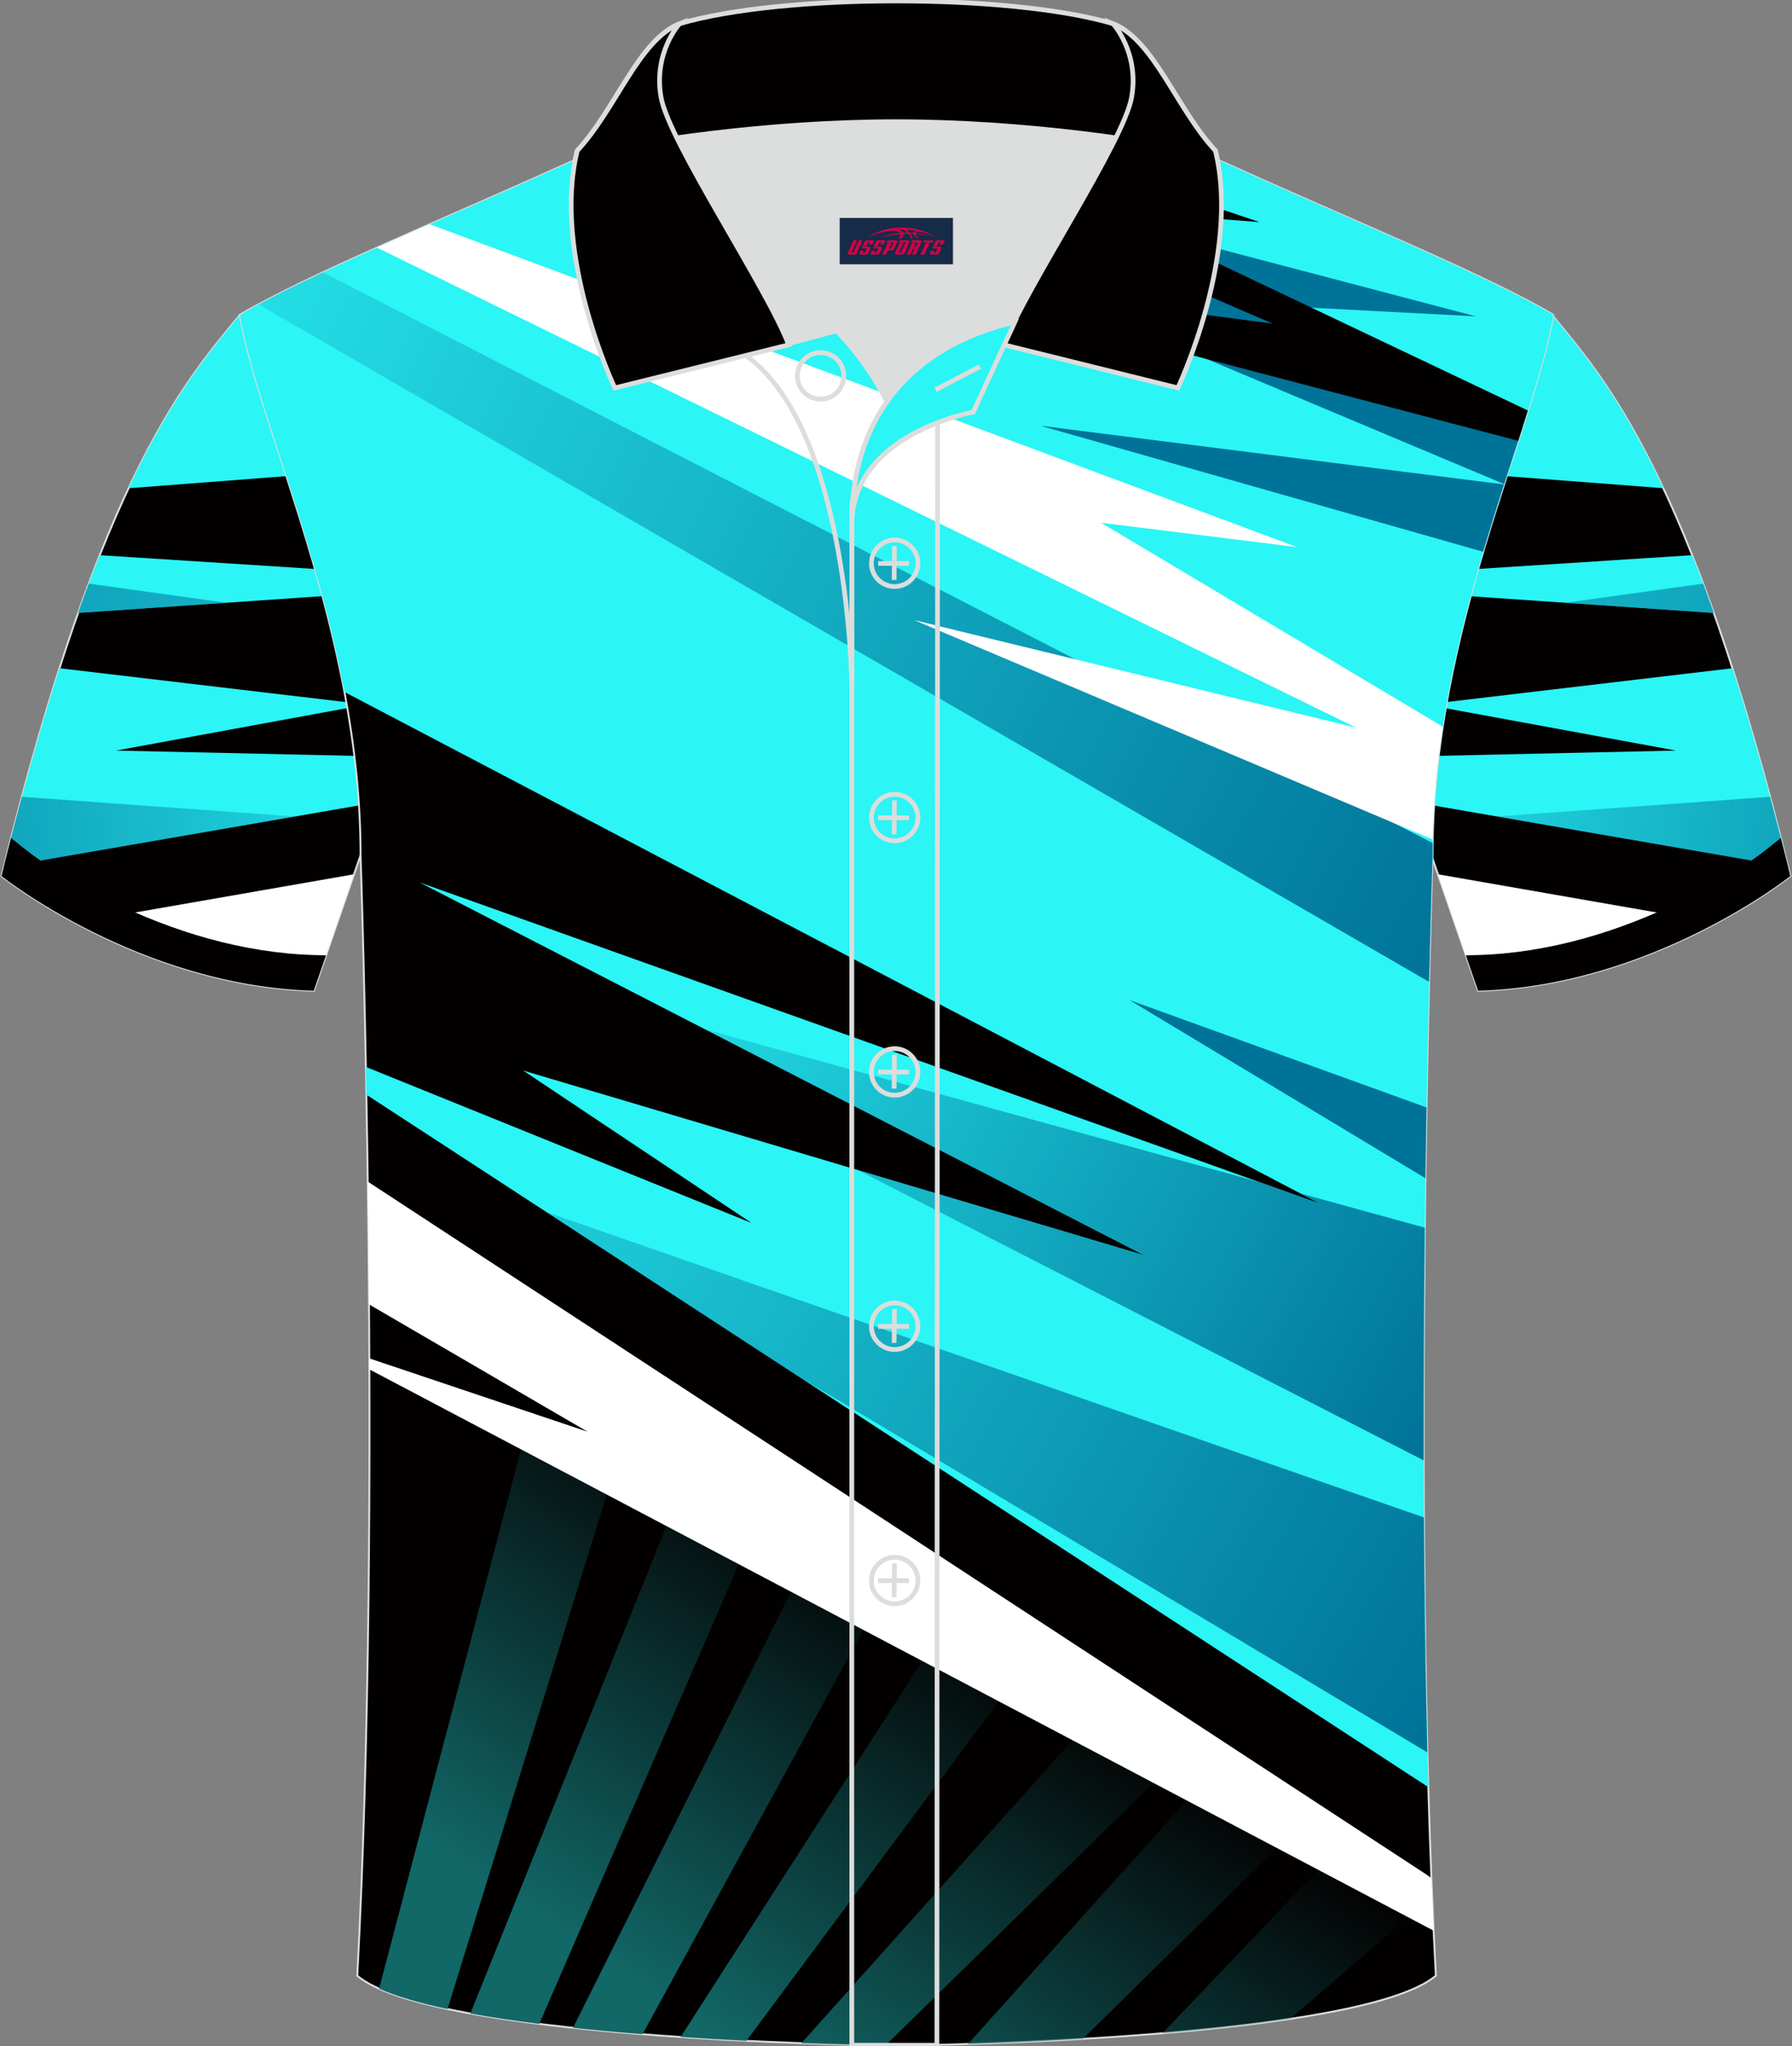 <?xml version="1.0" encoding="utf-8"?>
<!-- Generator: Adobe Illustrator 24.0.1, SVG Export Plug-In . SVG Version: 6.00 Build 0)  -->
<svg xmlns="http://www.w3.org/2000/svg" xmlns:xlink="http://www.w3.org/1999/xlink" version="1.1" id="图层_1" x="0px" y="0px" width="379.8px" height="433.5px" viewBox="0 0 379.8 433.5" enable-background="new 0 0 379.8 433.5" xml:space="preserve">
<rect x="0" y="0" width="379.8" height="433.5" fill="#808080" stroke="none"/>
<g>
	
		<path fill-rule="evenodd" clip-rule="evenodd" fill="#030000" stroke="#DCDDDD" stroke-width="0.4" stroke-miterlimit="22.902" d="   M328.95,66.71c10.24,12.74,29.35,32.27,50.5,118.88c0,0-29.18,23.26-66.18,24.29c0,0-7.15-20.72-9.9-28.7   c-20.57-59.68-9.23-110.29-81.9-146.21c-2.6-1.28-7.28-1.87-6.25-3.45c5.38-8.23,13.19-7.45,17.82-6   c9.64,3.37,2.54,1.17,11.99,5.45C266.96,40.91,315.27,58.5,328.95,66.71z"/>
	<path fill-rule="evenodd" clip-rule="evenodd" fill="#2BF5F5" d="M281.53,97.99l70.99,5.43c-9.76-20.78-17.99-29.76-23.57-36.7   c-13.68-8.22-61.99-25.8-83.93-35.77c-9.45-4.28-2.35-2.08-11.99-5.45c-4.64-1.45-12.45-2.22-17.82,6   c-1.03,1.58,3.66,2.17,6.25,3.45C257.23,52.62,272.64,73.87,281.53,97.99L281.53,97.99z M358.64,117.61l-70.11,4.5   c0.21,0.88,0.41,1.77,0.62,2.66l74.08,5.08C361.67,125.45,360.14,121.38,358.64,117.61L358.64,117.61z M367.18,141.56l-65.06,7.69   l53.07,9.75l-57.99,1.29c0.81,3.19,1.68,6.41,2.63,9.66l79.15,13.67C374.94,167.33,370.99,153.45,367.18,141.56z"/>
	<g>
		
			<linearGradient id="SVGID_1_" gradientUnits="userSpaceOnUse" x1="523.384" y1="-119.064" x2="115.551" y2="-76.199" gradientTransform="matrix(0.999 0 0 -0.999 0.258 25.299)">
			<stop offset="0" style="stop-color:#007399"/>
			<stop offset="1" style="stop-color:#007399;stop-opacity:0"/>
		</linearGradient>
		<path fill-rule="evenodd" clip-rule="evenodd" fill="url(#SVGID_1_)" d="M360.97,123.64l-29.14,4.05l31.4,2.15    C362.47,127.7,361.72,125.63,360.97,123.64z"/>
		
			<linearGradient id="SVGID_2_" gradientUnits="userSpaceOnUse" x1="451.904" y1="-158.842" x2="262.708" y2="-138.957" gradientTransform="matrix(0.999 0 0 -0.999 0.258 25.299)">
			<stop offset="0" style="stop-color:#007399"/>
			<stop offset="1" style="stop-color:#007399;stop-opacity:0"/>
		</linearGradient>
		<path fill-rule="evenodd" clip-rule="evenodd" fill="url(#SVGID_2_)" d="M375.15,168.8l-57.9,4.17l58.07,10.02l3.61,0.48    C377.66,178.35,376.4,173.47,375.15,168.8z"/>
		<path fill-rule="evenodd" clip-rule="evenodd" fill="#FFFFFF" d="M363.78,195.51l-59.02-10.3c2.18,6.32,5.3,15.36,7.08,20.55    l18.04,2.19C343.38,205.24,355.12,200.15,363.78,195.51z"/>
		<path fill-rule="evenodd" clip-rule="evenodd" fill="#030000" d="M374.73,179.68c-5.15,4.11-12.12,8.06-17.95,10.97    c-13.54,6.73-28.54,11.25-43.72,11.67l-2.38,0.07l2.59,7.49c37-1.02,66.18-24.29,66.18-24.29c-0.67-2.76-1.35-5.45-2.02-8.07    L374.73,179.68z"/>
	</g>
</g>
<g>
	
		<path fill-rule="evenodd" clip-rule="evenodd" fill="#030000" stroke="#DCDDDD" stroke-width="0.4" stroke-miterlimit="22.902" d="   M50.83,66.71C40.59,79.45,21.48,98.98,0.34,185.59c0,0,29.18,23.26,66.18,24.29c0,0,7.15-20.72,9.9-28.7   c20.57-59.69,9.23-110.3,81.9-146.22c2.6-1.28,7.28-1.87,6.25-3.45c-5.38-8.23-13.19-7.45-17.82-6c-9.64,3.37-2.54,1.17-11.99,5.45   C112.82,40.91,64.51,58.5,50.83,66.71z"/>
	<path fill-rule="evenodd" clip-rule="evenodd" fill="#2BF5F5" d="M98.25,97.99c8.89-24.13,24.3-45.36,60.06-63.03   c2.6-1.28,7.28-1.87,6.25-3.45c-5.38-8.23-13.19-7.45-17.82-6c-9.64,3.37-2.54,1.17-11.99,5.45   c-21.94,9.98-70.26,27.56-83.93,35.77c-5.59,6.94-13.82,15.93-23.57,36.7L98.25,97.99L98.25,97.99z M21.14,117.61   c-1.5,3.78-3.03,7.84-4.59,12.23l74.08-5.08c0.2-0.89,0.41-1.78,0.62-2.66L21.14,117.61L21.14,117.61z M0.82,183.62l79.15-13.67   c0.94-3.25,1.81-6.47,2.63-9.66l-57.99-1.29l53.07-9.75l-65.06-7.69C8.79,153.45,4.84,167.33,0.82,183.62z"/>
	<g>
		
			<linearGradient id="SVGID_3_" gradientUnits="userSpaceOnUse" x1="-1715.134" y1="-119.069" x2="-2122.967" y2="-76.204" gradientTransform="matrix(-0.999 0 0 -0.999 -1856.718 25.299)">
			<stop offset="0" style="stop-color:#007399"/>
			<stop offset="1" style="stop-color:#007399;stop-opacity:0"/>
		</linearGradient>
		<path fill-rule="evenodd" clip-rule="evenodd" fill="url(#SVGID_3_)" d="M18.81,123.64l29.14,4.05l-31.4,2.15    C17.31,127.7,18.06,125.63,18.81,123.64z"/>
		
			<linearGradient id="SVGID_4_" gradientUnits="userSpaceOnUse" x1="-1786.614" y1="-158.851" x2="-1975.81" y2="-138.966" gradientTransform="matrix(-0.999 0 0 -0.999 -1856.718 25.299)">
			<stop offset="0" style="stop-color:#007399"/>
			<stop offset="1" style="stop-color:#007399;stop-opacity:0"/>
		</linearGradient>
		<path fill-rule="evenodd" clip-rule="evenodd" fill="url(#SVGID_4_)" d="M4.62,168.8l57.9,4.17L4.46,182.99l-3.61,0.48    C2.12,178.35,3.37,173.47,4.62,168.8z"/>
		<path fill-rule="evenodd" clip-rule="evenodd" fill="#FFFFFF" d="M15.99,195.51l59.02-10.3c-2.18,6.32-5.3,15.36-7.08,20.55    l-18.04,2.19C36.4,205.24,24.66,200.15,15.99,195.51z"/>
		<path fill-rule="evenodd" clip-rule="evenodd" fill="#030000" d="M5.04,179.68c5.15,4.11,12.12,8.06,17.95,10.97    c13.54,6.73,28.54,11.25,43.72,11.67l2.38,0.07l-2.59,7.49c-37-1.02-66.18-24.29-66.18-24.29c0.67-2.76,1.35-5.45,2.02-8.07    L5.04,179.68z"/>
	</g>
</g>
<g>
	
		<path fill-rule="evenodd" clip-rule="evenodd" fill="#030000" stroke="#DCDDDD" stroke-width="0.4" stroke-miterlimit="22.902" d="   M190.02,433.3c-9.72,0.03-98.71-1.66-114.3-14.75c5.38-100.88,0.7-237.38,0.7-237.38c0-47.56-21.3-89.83-25.59-114.45   c13.68-8.22,45.41-21.22,67.35-31.2c30.13-13.65,34.26-7.73,71.43-7.73s42.11-5.9,72.25,7.73c21.93,9.98,53.67,22.97,67.35,31.19   c-4.28,24.65-25.59,66.89-25.59,114.45c0,0-4.68,136.51,0.7,237.38C288.72,431.64,199.73,433.33,190.02,433.3z"/>
	<g>
		<path fill-rule="evenodd" clip-rule="evenodd" fill="#2BF5F5" d="M72.99,146.58l206.73,108.4l-190.8-68.05l153.52,78.96    l-131.57-39.11l48.42,32.3l-81.74-33.06c0.04,1.91,0.07,3.88,0.11,5.88l225.08,146.7c-2.67-93.51,0.9-197.44,0.9-197.44    c0-47.56,21.3-89.82,25.59-114.45c-13.68-8.22-45.42-21.21-67.35-31.19c-30.13-13.65-35.08-7.73-72.25-7.73s-41.29-5.9-71.43,7.73    c-21.94,9.98-53.67,22.99-67.35,31.2C54.04,85.17,66.8,113.51,72.99,146.58z"/>
		<path fill-rule="evenodd" clip-rule="evenodd" fill="#007399" d="M302.34,234.6l-62.95-22.74l62.72,37.74    C302.17,244.4,302.25,239.38,302.34,234.6z"/>
		
			<linearGradient id="SVGID_5_" gradientUnits="userSpaceOnUse" x1="309.186" y1="-170.634" x2="-1.474" y2="-12.345" gradientTransform="matrix(0.999 0 0 -0.999 0.258 25.299)">
			<stop offset="0" style="stop-color:#007399"/>
			<stop offset="1" style="stop-color:#007399;stop-opacity:0"/>
		</linearGradient>
		<path fill-rule="evenodd" clip-rule="evenodd" fill="url(#SVGID_5_)" d="M302.88,208L54.79,64.46c3.83-2.07,8.48-4.37,13.64-6.77    l235.22,120.91c-0.01,0.85-0.02,1.7-0.02,2.56C303.62,181.15,303.27,191.26,302.88,208z"/>
		<path fill-rule="evenodd" clip-rule="evenodd" fill="#007399" d="M314.34,116.89l-93.82-26.7l98.23,12.44    C317.3,107.21,315.8,111.95,314.34,116.89z"/>
		<path fill-rule="evenodd" clip-rule="evenodd" fill="#007399" d="M312.81,67.02l-52.23-2.75l52.23,23.41l9.87,2.88    c-1.23,3.82-2.54,7.81-3.88,11.99L140.57,27.69c6.33-1.27,11.87-1.33,18.6-1.03L312.81,67.02z"/>
		
			<linearGradient id="SVGID_6_" gradientUnits="userSpaceOnUse" x1="211.586" y1="-320.759" x2="153.434" y2="-407.798" gradientTransform="matrix(0.999 0 0 -0.999 0.258 25.299)">
			<stop offset="0" style="stop-color:#126767;stop-opacity:0"/>
			<stop offset="1" style="stop-color:#126767"/>
		</linearGradient>
		<path fill-rule="evenodd" clip-rule="evenodd" fill="url(#SVGID_6_)" d="M121.45,429.57l53.27-106.51l14.68,10.5l-53.21,97.36    C131.26,430.54,126.31,430.09,121.45,429.57L121.45,429.57z M187.7,433.28l62.52-61.23l-15.33-11.89l-65.03,72.67    C177.79,433.12,184.13,433.25,187.7,433.28L187.7,433.28z M158.2,432.33l62.08-83.52l-16.08-10.5l-59.94,93.2    C149.08,431.84,153.76,432.11,158.2,432.33L158.2,432.33z M114.3,428.74l46.68-107.53l-14.68-10.5L99.69,426.55    C104.25,427.38,109.17,428.1,114.3,428.74L114.3,428.74z M94.85,425.6l35.52-114.74l-18.7-8.54L80.35,421.28    C84.03,422.93,89.02,424.36,94.85,425.6L94.85,425.6z M273.41,427.69c-8.45,1.27-17.76,2.27-27.04,3.04l39.29-41.21l16.9,13.11    L273.41,427.69L273.41,427.69z M229.51,431.91c-9.11,0.54-17.55,0.88-24.35,1.09l53.32-59.32l16.9,13.11L229.51,431.91z"/>
		<path fill-rule="evenodd" clip-rule="evenodd" fill="#FFFFFF" d="M305.79,153.95l-72.41-43.2l41.52,5.15L91.07,47.5    c-3.77,1.66-7.52,3.32-11.18,4.95l207.53,101.7l-93.65-22.78l109.87,46.47C303.83,169.7,304.6,161.71,305.79,153.95z"/>
		<path fill-rule="evenodd" clip-rule="evenodd" fill="#030000" d="M323.82,86.96l-89.25-42.39l32.37,2.48L208.4,27.29    c-5.3,0.27-11.41,0.5-18.8,0.5c-5.75,0-10.71-0.14-15.11-0.33l95.25,41.1l-85.07-11.15l137.1,35.97    C322.49,91.18,323.17,89.04,323.82,86.96z"/>
		<path fill-rule="evenodd" clip-rule="evenodd" fill="#FFFFFF" d="M303.37,397.86l-1.06-0.76L77.94,250.31    c0.11,8.22,0.2,16.94,0.27,26.01l46.33,26.98l-46.27-15.54l0.01,2.33L302.14,408.1l1.7,0.89L303.37,397.86z"/>
		<g>
			
				<linearGradient id="SVGID_7_" gradientUnits="userSpaceOnUse" x1="309.648" y1="-266.477" x2="109.248" y2="-155.393" gradientTransform="matrix(0.999 0 0 -0.999 0.258 25.299)">
				<stop offset="0" style="stop-color:#007399"/>
				<stop offset="1" style="stop-color:#007399;stop-opacity:0"/>
			</linearGradient>
			<path fill-rule="evenodd" clip-rule="evenodd" fill="url(#SVGID_7_)" d="M301.97,260.07l-26.43-7.27l4.17,2.19l-12.77-4.56     l-117.46-32.35l92.94,47.8l-60.6-18.01l0,0l119.91,61.5C301.7,292.04,301.8,275.36,301.97,260.07z"/>
			
				<linearGradient id="SVGID_8_" gradientUnits="userSpaceOnUse" x1="309.162" y1="-325.38" x2="40.971" y2="-170.54" gradientTransform="matrix(0.999 0 0 -0.999 0.258 25.299)">
				<stop offset="0" style="stop-color:#007399"/>
				<stop offset="1" style="stop-color:#007399;stop-opacity:0"/>
			</linearGradient>
			<path fill-rule="evenodd" clip-rule="evenodd" fill="url(#SVGID_8_)" d="M301.79,321.46l-186.06-64.73l53.23,34.7l133.55,79.79     C302.11,354.65,301.88,337.84,301.79,321.46z"/>
		</g>
	</g>
</g>
<path fill-rule="evenodd" clip-rule="evenodd" fill="#DCDDDD" d="M187.99,85.1c6.44-9.11,16.35-14.37,26.94-16.84  c5.24-10.64,16.09-27.82,21.62-39.13c-26.77-6.52-66.37-6.52-93.14,0c6.43,13.14,20,34.17,23.66,43.7l10.22-2.75  C177.27,70.08,183.27,75.75,187.99,85.1z"/>
<path fill="none" stroke="#DCDDDD" stroke-miterlimit="9.999" d="M158.01,75.27l19.26-5.19c0,0,6,5.67,10.72,15.03  c-3.78,5.35-6.37,12.04-7.18,20.26c-0.14,0.74-0.24,1.47-0.28,2.18v3.57v33.98C180.53,145.08,180,90.84,158.01,75.27z"/>
<path fill="none" stroke="#DCDDDD" stroke-miterlimit="9.999" d="M180.53,107.55v3.57c0-1.99,0.1-3.91,0.28-5.75  C180.66,106.11,180.57,106.84,180.53,107.55L180.53,107.55z M180.53,111.11v322.16h18.04l0.14-343.73  C191.11,92.47,180.53,98.78,180.53,111.11z"/>
<path fill-rule="evenodd" clip-rule="evenodd" fill="#030000" stroke="#DCDDDD" stroke-miterlimit="9.999" d="M122.06,33.11  c13.39-3.26,40.9-7.33,67.9-7.33s54.51,4.07,67.9,7.33l-0.28-1.2c-8.22-8.78-12.93-23.33-21.69-26.89  C224.97,1.8,207.47,0.2,189.97,0.2c-17.51,0-35.01,1.61-45.94,4.82c-8.77,3.57-13.47,18.11-21.69,26.89L122.06,33.11z"/>
<path fill-rule="evenodd" clip-rule="evenodd" fill="#030000" stroke="#DCDDDD" stroke-miterlimit="9.999" d="M144.03,5.02  c0,0-5.58,6.05-3.94,15.53c1.63,9.49,22.57,40.52,27.06,52.5l-36.85,9.13c0,0-13.39-28.22-7.95-50.27  C130.57,23.13,135.27,8.59,144.03,5.02z"/>
<path fill-rule="evenodd" clip-rule="evenodd" fill="#030000" stroke="#DCDDDD" stroke-miterlimit="9.999" d="M235.9,5.02  c0,0,5.58,6.05,3.95,15.53c-1.63,9.49-22.57,40.52-27.06,52.5l36.85,9.13c0,0,13.39-28.22,7.95-50.27  C249.37,23.13,244.66,8.59,235.9,5.02z"/>
<path fill="none" stroke="#DCDDDD" stroke-miterlimit="9.999" d="M173.92,84.56c2.72,0,4.93-2.21,4.93-4.93  c0-2.72-2.21-4.93-4.93-4.93s-4.93,2.21-4.93,4.93C168.99,82.35,171.21,84.56,173.92,84.56z"/>
<path fill="#2BF5F5" stroke="#DCDDDD" stroke-miterlimit="9.999" d="M215.08,68.23l-8.81,19.07c0,0-25.75,4.58-25.75,23.82  C180.53,84.94,196.8,72.43,215.08,68.23z"/>

<line fill="none" stroke="#DCDDDD" stroke-miterlimit="9.999" x1="207.67" y1="77.66" x2="198.28" y2="82.58"/>
<g>
	<g>
		<path fill="none" stroke="#DCDDDD" stroke-miterlimit="9.999" d="M189.62,124.25c2.71,0,4.93-2.22,4.93-4.93    s-2.23-4.93-4.93-4.93c-2.71,0-4.93,2.22-4.93,4.93C184.67,122.04,186.89,124.25,189.62,124.25z"/>
		<line fill="none" stroke="#DCDDDD" stroke-miterlimit="9.999" x1="189.57" y1="115.66" x2="189.5" y2="122.86"/>
		<line fill="none" stroke="#DCDDDD" stroke-miterlimit="9.999" x1="186.12" y1="119.36" x2="192.66" y2="119.36"/>
	</g>
	<g>
		<path fill="none" stroke="#DCDDDD" stroke-miterlimit="9.999" d="M189.62,178.13c2.71,0,4.93-2.22,4.93-4.93    s-2.23-4.93-4.93-4.93c-2.71,0-4.93,2.22-4.93,4.93C184.67,175.92,186.89,178.13,189.62,178.13z"/>
		<line fill="none" stroke="#DCDDDD" stroke-miterlimit="9.999" x1="189.57" y1="169.54" x2="189.5" y2="176.74"/>
		<line fill="none" stroke="#DCDDDD" stroke-miterlimit="9.999" x1="186.12" y1="173.24" x2="192.66" y2="173.24"/>
	</g>
	<g>
		<path fill="none" stroke="#DCDDDD" stroke-miterlimit="9.999" d="M189.62,232.01c2.71,0,4.93-2.22,4.93-4.93    c0-2.71-2.23-4.93-4.93-4.93c-2.71,0-4.93,2.22-4.93,4.93C184.67,229.79,186.89,232.01,189.62,232.01z"/>
		<line fill="none" stroke="#DCDDDD" stroke-miterlimit="9.999" x1="189.57" y1="223.42" x2="189.5" y2="230.61"/>
		<line fill="none" stroke="#DCDDDD" stroke-miterlimit="9.999" x1="186.12" y1="227.11" x2="192.66" y2="227.11"/>
	</g>
	<g>
		<path fill="none" stroke="#DCDDDD" stroke-miterlimit="9.999" d="M189.62,285.88c2.71,0,4.93-2.22,4.93-4.93    c0-2.71-2.23-4.93-4.93-4.93c-2.71,0-4.93,2.22-4.93,4.93C184.67,283.66,186.89,285.88,189.62,285.88z"/>
		<line fill="none" stroke="#DCDDDD" stroke-miterlimit="9.999" x1="189.57" y1="277.29" x2="189.5" y2="284.48"/>
		<line fill="none" stroke="#DCDDDD" stroke-miterlimit="9.999" x1="186.12" y1="280.98" x2="192.66" y2="280.98"/>
	</g>
	<g>
		<path fill="none" stroke="#DCDDDD" stroke-miterlimit="9.999" d="M189.62,339.75c2.71,0,4.93-2.22,4.93-4.93    s-2.23-4.93-4.93-4.93c-2.71,0-4.93,2.22-4.93,4.93C184.67,337.53,186.89,339.75,189.62,339.75z"/>
		<line fill="none" stroke="#DCDDDD" stroke-miterlimit="9.999" x1="189.57" y1="331.16" x2="189.5" y2="338.35"/>
		<line fill="none" stroke="#DCDDDD" stroke-miterlimit="9.999" x1="186.12" y1="334.85" x2="192.66" y2="334.85"/>
	</g>
</g>
<g id="tag_logo">
	<rect y="46.17" fill="#162B48" width="24" height="9.818" x="177.97"/>
	<g>
		<path fill="#D30044" d="M193.93,49.36l0.005-0.011c0.131-0.311,1.085-0.262,2.351,0.071c0.715,0.24,1.44,0.54,2.193,0.9    c-0.218-0.147-0.447-0.289-0.682-0.42l0.011,0.005l-0.011-0.005c-1.478-0.845-3.218-1.418-5.1-1.62    c-1.282-0.115-1.658-0.082-2.411-0.055c-2.449,0.142-4.68,0.905-6.458,2.095c1.26-0.638,2.722-1.075,4.195-1.336    c1.467-0.18,2.476-0.033,2.771,0.344c-1.691,0.175-3.469,0.633-4.555,1.075c1.156-0.338,2.967-0.665,4.647-0.813    c0.016,0.251-0.115,0.567-0.415,0.96h0.475c0.376-0.382,0.584-0.725,0.595-1.004c0.333-0.022,0.66-0.033,0.971-0.033    C192.76,49.8,192.97,50.15,193.17,50.54h0.262c-0.125-0.344-0.295-0.687-0.518-1.036c0.207,0,0.393,0.005,0.567,0.011    c0.104,0.267,0.496,0.66,1.058,1.025h0.245c-0.442-0.365-0.753-0.753-0.835-1.004c1.047,0.065,1.696,0.224,2.885,0.513    C195.75,49.62,195.01,49.45,193.93,49.36z M191.49,49.27c-0.164-0.295-0.655-0.485-1.402-0.551    c0.464-0.033,0.922-0.055,1.364-0.055c0.311,0.147,0.589,0.344,0.84,0.589C192.03,49.25,191.76,49.26,191.49,49.27z M193.47,49.32c-0.224-0.016-0.458-0.027-0.715-0.044c-0.147-0.202-0.311-0.398-0.502-0.6c0.082,0,0.164,0.005,0.24,0.011    c0.72,0.033,1.429,0.125,2.138,0.273C193.96,48.92,193.58,49.08,193.47,49.32z"/>
		<path fill="#D30044" d="M180.89,50.9L179.72,53.45C179.54,53.82,179.81,53.96,180.29,53.96l0.873,0.005    c0.115,0,0.251-0.049,0.327-0.175l1.342-2.891H182.05L180.83,53.53H180.66c-0.147,0-0.185-0.033-0.147-0.125l1.156-2.504H180.89L180.89,50.9z M182.75,52.25h1.271c0.36,0,0.584,0.125,0.442,0.425L183.99,53.71C183.89,53.93,183.62,53.96,183.39,53.96H182.47c-0.267,0-0.442-0.136-0.349-0.333l0.235-0.513h0.742L182.92,53.49C182.9,53.54,182.94,53.55,183,53.55h0.18    c0.082,0,0.125-0.016,0.147-0.071l0.376-0.813c0.011-0.022,0.011-0.044-0.055-0.044H182.58L182.75,52.25L182.75,52.25z M183.57,52.18h-0.78l0.475-1.025c0.098-0.218,0.338-0.256,0.578-0.256H185.29L184.9,51.74L184.12,51.86l0.262-0.562H184.09c-0.082,0-0.12,0.016-0.147,0.071L183.57,52.18L183.57,52.18z M185.16,52.25L184.99,52.62h1.069c0.06,0,0.06,0.016,0.049,0.044    L185.73,53.48C185.71,53.53,185.67,53.55,185.59,53.55H185.41c-0.055,0-0.104-0.011-0.082-0.06l0.175-0.376H184.76L184.53,53.63C184.43,53.82,184.61,53.96,184.88,53.96h0.916c0.24,0,0.502-0.033,0.605-0.251l0.475-1.031c0.142-0.3-0.082-0.425-0.442-0.425H185.16L185.16,52.25z M185.97,52.18l0.371-0.818c0.022-0.055,0.06-0.071,0.147-0.071h0.295L186.52,51.85l0.791-0.115l0.387-0.845H186.25c-0.24,0-0.48,0.038-0.578,0.256L185.2,52.18L185.97,52.18L185.97,52.18z M188.37,52.64h0.278c0.087,0,0.153-0.022,0.202-0.115    l0.496-1.075c0.033-0.076-0.011-0.12-0.125-0.12H187.82l0.431-0.431h1.522c0.355,0,0.485,0.153,0.393,0.355l-0.676,1.445    c-0.06,0.125-0.175,0.333-0.644,0.327l-0.649-0.005L187.76,53.96H186.98l1.178-2.558h0.785L188.37,52.64L188.37,52.64z     M190.96,53.45c-0.022,0.049-0.06,0.076-0.142,0.076h-0.191c-0.082,0-0.109-0.027-0.082-0.076l0.944-2.051h-0.785l-0.987,2.138    c-0.125,0.273,0.115,0.415,0.453,0.415h0.72c0.327,0,0.649-0.071,0.769-0.322l1.085-2.384c0.093-0.202-0.06-0.355-0.415-0.355    h-1.533l-0.431,0.431h1.38c0.115,0,0.164,0.033,0.131,0.104L190.96,53.45L190.96,53.45z M193.68,52.32h0.278    c0.087,0,0.158-0.022,0.202-0.115l0.344-0.753c0.033-0.076-0.011-0.12-0.125-0.12h-1.402l0.425-0.431h1.527    c0.355,0,0.485,0.153,0.393,0.355l-0.529,1.124c-0.044,0.093-0.147,0.18-0.393,0.18c0.224,0.011,0.256,0.158,0.175,0.327    l-0.496,1.075h-0.785l0.54-1.167c0.022-0.055-0.005-0.087-0.104-0.087h-0.235L192.91,53.96h-0.785l1.178-2.558h0.785L193.68,52.32L193.68,52.32z M196.25,51.41L195.07,53.96h0.785l1.184-2.558H196.25L196.25,51.41z M197.76,51.34l0.202-0.431h-2.1l-0.295,0.431    H197.76L197.76,51.34z M197.74,52.25h1.271c0.36,0,0.584,0.125,0.442,0.425l-0.475,1.031c-0.104,0.218-0.371,0.251-0.605,0.251    h-0.916c-0.267,0-0.442-0.136-0.349-0.333l0.235-0.513h0.742L197.91,53.49c-0.022,0.049,0.022,0.06,0.082,0.06h0.18    c0.082,0,0.125-0.016,0.147-0.071l0.376-0.813c0.011-0.022,0.011-0.044-0.049-0.044h-1.069L197.74,52.25L197.74,52.25z     M198.55,52.18H197.77l0.475-1.025c0.098-0.218,0.338-0.256,0.578-0.256h1.451l-0.387,0.845l-0.791,0.115l0.262-0.562h-0.295    c-0.082,0-0.12,0.016-0.147,0.071L198.55,52.18z"/>
	</g>
</g>
</svg>